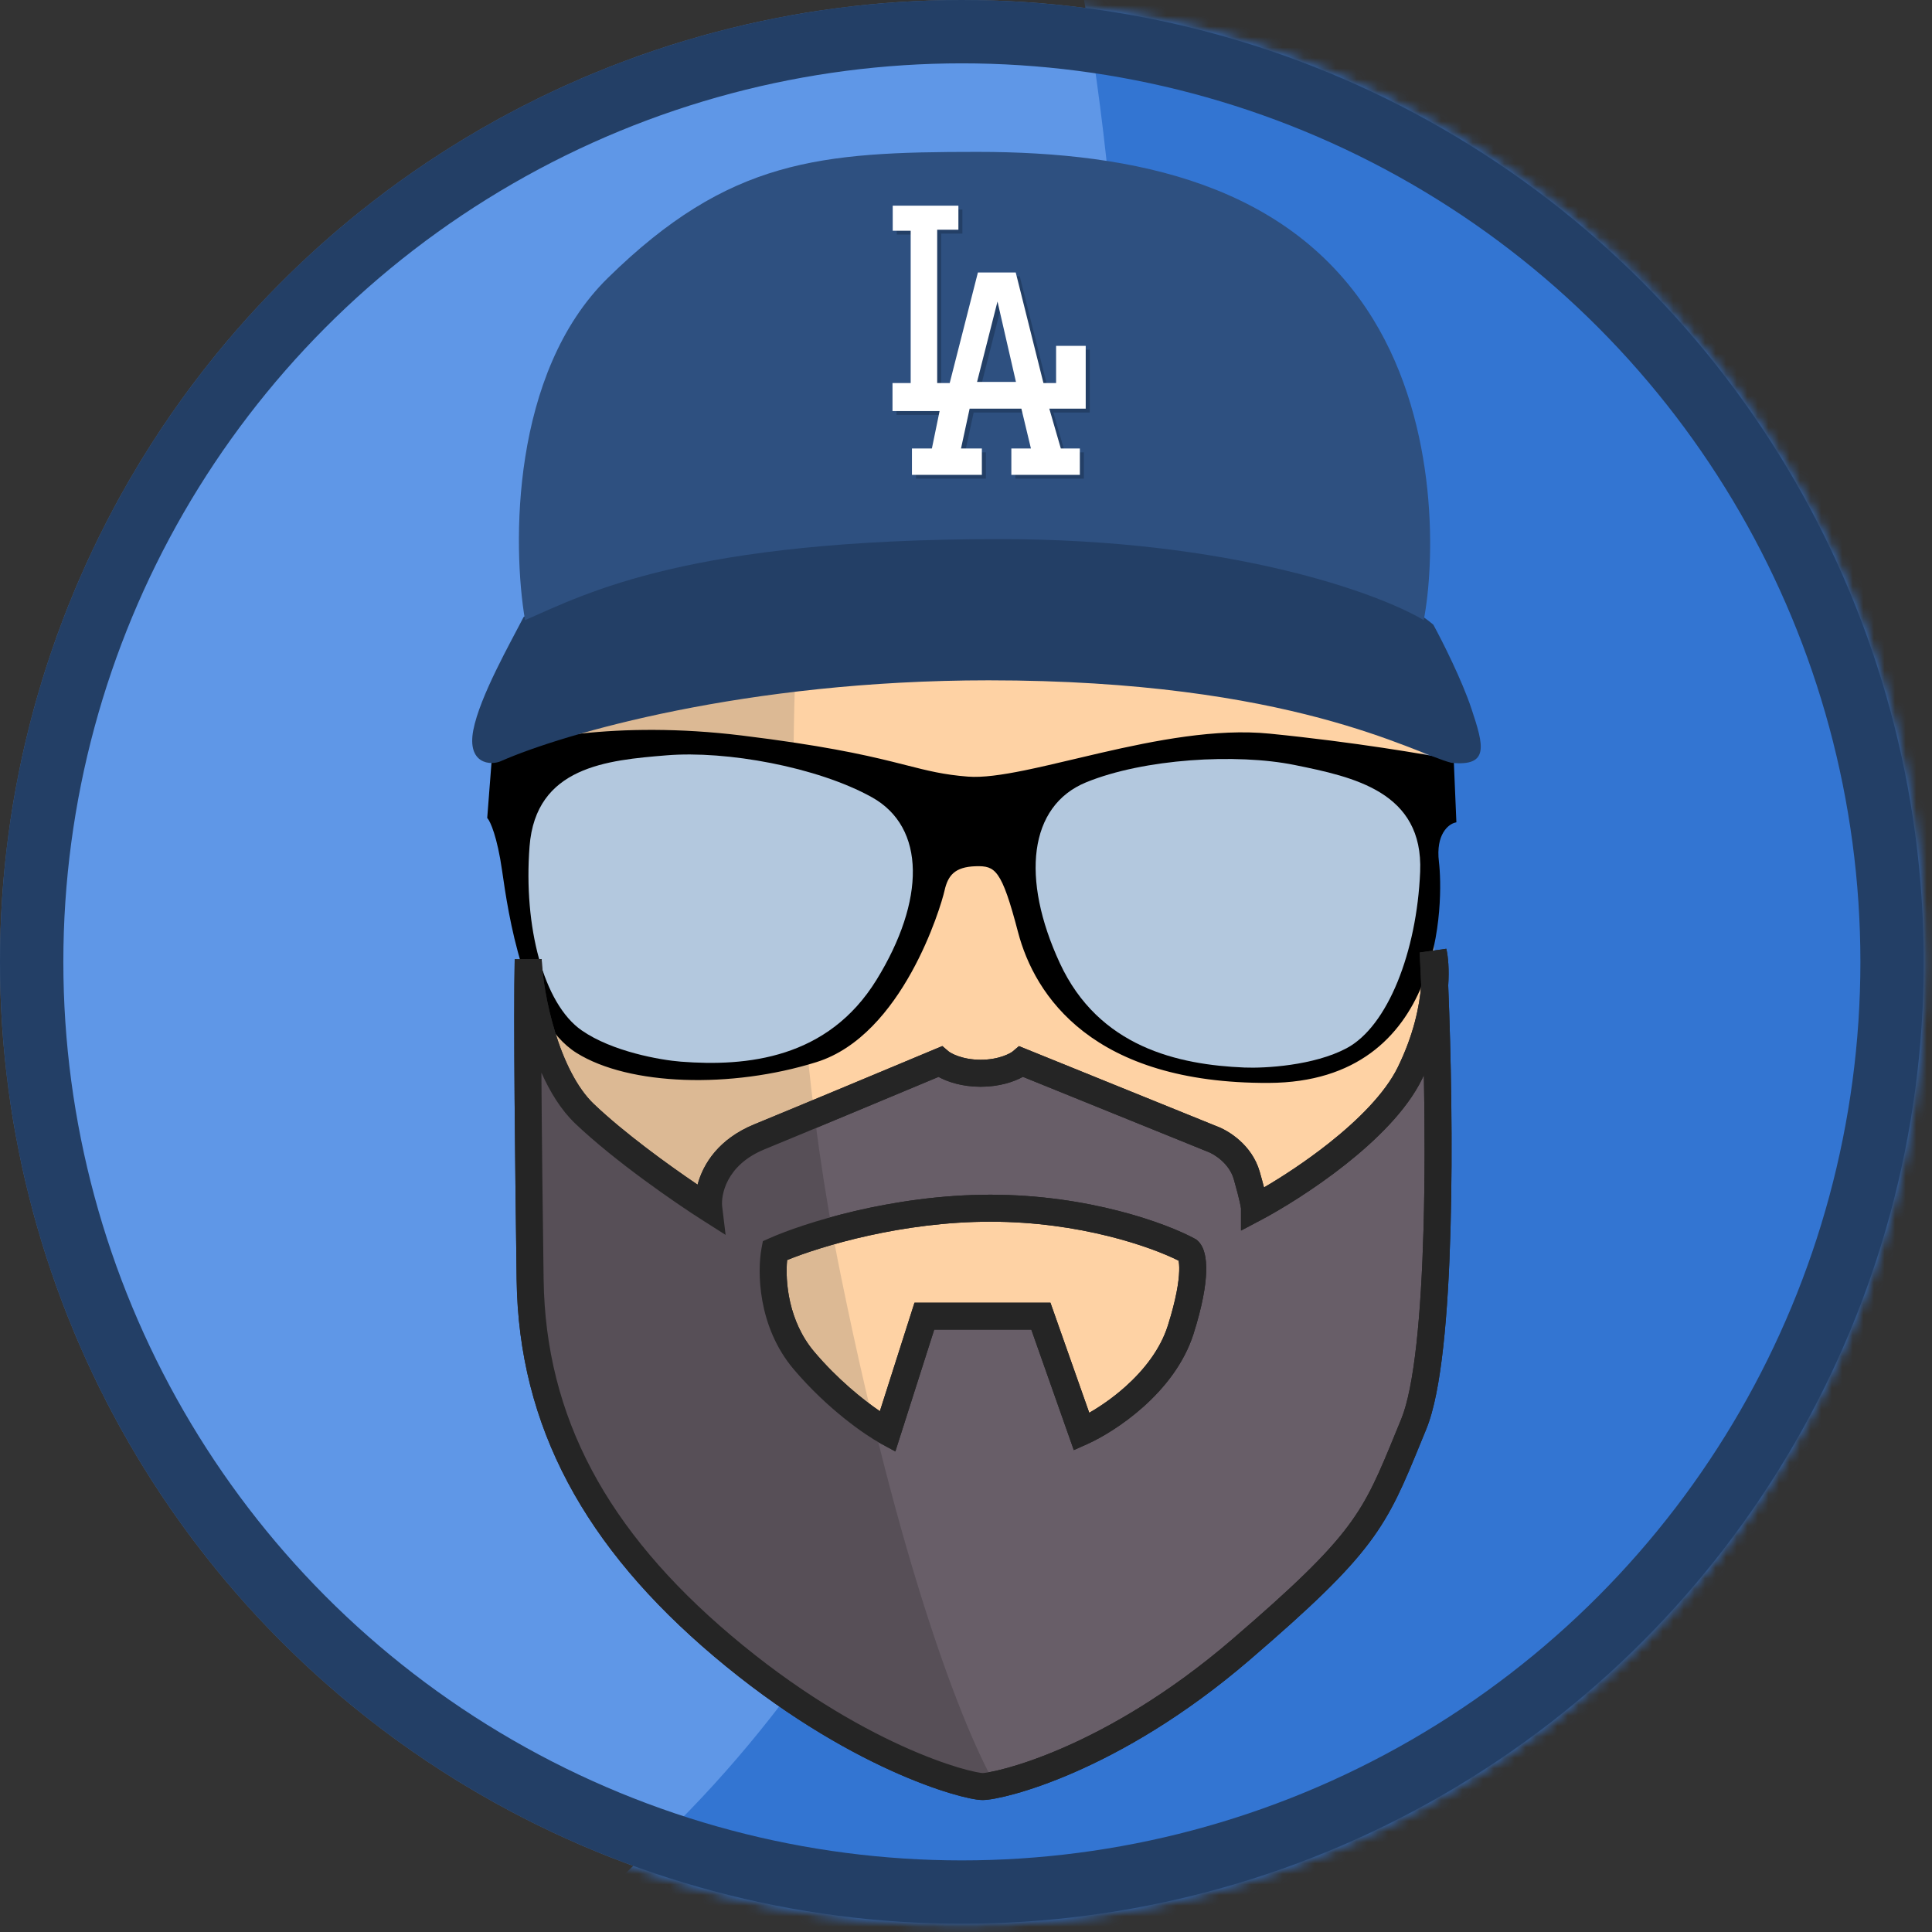<svg xmlns="http://www.w3.org/2000/svg" width="183" height="183" viewBox="0 0 183 183" fill="none"><rect x="0" y="0" width="183" height="183" fill="#333333" stroke="none"/><mask id="mask0_2_156" style="mask-type:alpha" maskUnits="userSpaceOnUse" x="0" y="0" width="183" height="183"><circle cx="91.109" cy="91.109" r="88.609" fill="#F23939" stroke="black" stroke-width="5"></circle></mask><g mask="url(#mask0_2_156)"><circle cx="91.109" cy="91.109" r="91.109" fill="#5F97E7"></circle><path d="M61.738 175.024C114.005 125.634 109.89 32.967 101.298 -7.193C129.47 -4.595 188.69 19.54 200.199 95.304C214.584 190.009 -3.596 236.762 61.738 175.024Z" fill="#3375D2"></path></g><circle cx="91.109" cy="91.109" r="88.109" stroke="#233F66" stroke-width="6"></circle><mask id="mask1_2_156" style="mask-type:alpha" maskUnits="userSpaceOnUse" x="49" y="47" width="87" height="99"><path d="M135.851 96.912C135.851 124.04 116.922 145.848 93.123 145.848C69.323 145.848 50.029 123.857 50.029 96.729C50.029 56.01 46.925 47.611 93.123 47.611C135.851 47.611 135.851 50.167 135.851 96.912Z" fill="#FED2A4"></path></mask><g mask="url(#mask1_2_156)"><path d="M135.851 96.912C135.851 124.04 116.922 145.848 93.123 145.848C69.323 145.848 50.029 123.857 50.029 96.729C50.029 56.01 46.925 47.611 93.123 47.611C135.851 47.611 135.851 50.167 135.851 96.912Z" fill="#FED2A4"></path><path d="M79.61 120.65C73.329 89.681 75.046 58.323 76.689 46.515C63.542 42.802 38.453 48.925 43.273 103.12C48.094 157.316 79.732 170.377 94.949 170.134C92.453 166.543 85.892 151.618 79.61 120.65Z" fill="#DCB994"></path></g><path d="M70.232 69.849C58.331 68.392 49.653 70.278 46.802 71.403L46.613 73.854L46.338 77.419C46.612 77.739 47.276 79.195 47.742 82.458C48.324 86.537 49.795 96.513 54.714 99.582C59.632 102.652 69.247 102.945 77.287 100.428C85.326 97.91 88.945 85.862 89.288 84.319C89.631 82.777 90.368 81.937 92.391 81.869C94.414 81.801 95.048 82.298 96.606 88.246C98.164 94.194 103.578 102.456 120.17 102.392C136.761 102.327 136.525 85.05 136.115 81.657C135.786 78.942 137.075 77.92 137.761 77.749L137.522 72.127C135.094 71.641 128.236 70.469 120.229 69.672C110.22 68.676 97.243 74.174 91.673 73.745C86.103 73.315 85.109 71.669 70.232 69.849Z" fill="black"></path><path fill-rule="evenodd" clip-rule="evenodd" d="M97.114 73.328C94.957 73.768 93.079 74.036 91.659 73.927C89.332 73.747 87.792 73.355 85.737 72.832C85.317 72.725 84.874 72.613 84.399 72.495C81.602 71.804 77.641 70.939 70.21 70.03C58.479 68.594 49.9 70.415 46.975 71.531L46.525 77.362C46.686 77.584 46.907 78.042 47.142 78.779C47.404 79.603 47.689 80.793 47.923 82.432C48.214 84.472 48.725 87.973 49.776 91.345C50.83 94.727 52.411 97.93 54.81 99.427C57.231 100.938 60.829 101.776 64.836 101.918C68.84 102.059 73.233 101.506 77.232 100.253C81.183 99.016 84.067 95.427 86.014 91.919C87.957 88.417 88.942 85.036 89.11 84.279C89.285 83.491 89.568 82.85 90.091 82.403C90.615 81.954 91.351 81.721 92.385 81.686C92.894 81.669 93.342 81.686 93.745 81.828C94.154 81.973 94.501 82.241 94.822 82.696C95.139 83.146 95.434 83.783 95.747 84.67C96.059 85.559 96.393 86.711 96.782 88.2C97.554 91.144 99.278 94.658 102.862 97.429C106.445 100.2 111.904 102.241 120.169 102.209C124.283 102.193 127.341 101.111 129.611 99.454C131.882 97.797 133.377 95.556 134.349 93.203C136.296 88.491 136.136 83.358 135.933 81.679C135.616 79.057 136.773 77.907 137.573 77.616L137.346 72.278C134.808 71.778 128.063 70.635 120.211 69.854C115.24 69.359 109.52 70.477 104.327 71.674C103.488 71.867 102.661 72.063 101.854 72.254C100.171 72.653 98.573 73.031 97.114 73.328ZM104.245 71.318C109.435 70.122 115.209 68.989 120.247 69.49C128.261 70.288 135.124 71.461 137.558 71.948L137.699 71.976L137.95 77.89L137.805 77.926C137.229 78.07 135.976 78.989 136.296 81.635C136.503 83.349 136.667 88.551 134.687 93.342C133.695 95.741 132.164 98.043 129.826 99.749C127.486 101.457 124.352 102.558 120.17 102.574C111.844 102.607 106.3 100.549 102.639 97.718C98.978 94.887 97.216 91.296 96.429 88.292C96.04 86.807 95.71 85.666 95.402 84.791C95.094 83.915 94.812 83.316 94.523 82.907C94.238 82.502 93.95 82.288 93.623 82.172C93.289 82.054 92.899 82.034 92.397 82.051C91.408 82.085 90.765 82.306 90.329 82.68C89.892 83.054 89.634 83.605 89.466 84.359C89.291 85.145 88.295 88.56 86.333 92.096C84.374 95.628 81.429 99.322 77.341 100.602C73.301 101.867 68.867 102.426 64.823 102.283C60.784 102.14 57.114 101.296 54.617 99.737C52.097 98.165 50.484 94.846 49.427 91.453C48.367 88.05 47.852 84.523 47.561 82.484C47.33 80.86 47.049 79.69 46.794 78.89C46.536 78.081 46.31 77.668 46.199 77.537L46.15 77.48L46.629 71.275L46.735 71.233C49.619 70.095 58.328 68.208 70.254 69.667C77.7 70.578 81.675 71.446 84.486 72.141C84.966 72.259 85.412 72.373 85.834 72.48C87.886 73.002 89.393 73.385 91.687 73.562C93.052 73.668 94.885 73.41 97.041 72.971C98.494 72.674 100.083 72.298 101.762 71.9C102.571 71.709 103.4 71.513 104.245 71.318Z" fill="black"></path><path d="M83.03 92.802C78.418 100.291 70.739 101.043 64.5 100.562C62.569 100.413 57.984 99.611 55.091 97.594C51.475 95.074 49.575 87.755 50.159 80.179C50.744 72.603 57.514 72.005 63.153 71.544C68.792 71.082 77.413 72.644 82.572 75.508C87.73 78.371 87.642 85.313 83.03 92.802Z" fill="#B3C8DE"></path><path d="M100.382 91.216C104.075 99.198 111.61 100.855 117.862 101.117C119.797 101.198 124.445 100.945 127.556 99.285C131.445 97.211 134.2 90.169 134.518 82.578C134.835 74.986 128.183 73.59 122.639 72.463C117.094 71.337 108.349 71.866 102.887 74.098C97.426 76.33 96.69 83.233 100.382 91.216Z" fill="#B3C8DE"></path><path fill-rule="evenodd" clip-rule="evenodd" d="M55.364 105.494C51.685 101.988 50.152 94.295 50.03 90.886C49.907 96.486 50.067 110.388 50.214 121.198C50.398 134.71 56.49 145.786 68.425 155.891C80.933 166.482 91.603 169.221 93.074 169.221C94.546 169.221 105.215 166.847 117.54 156.256C129.306 146.146 130.174 144.023 133.43 136.066C133.585 135.689 133.744 135.298 133.911 134.892C136.615 128.317 136.421 106.137 135.896 93.323C135.997 91.887 135.898 90.788 135.751 90.156C135.801 91.127 135.85 92.188 135.896 93.323C135.744 95.485 135.135 98.412 133.543 101.66C130.894 107.064 122.629 112.433 118.827 114.441C118.827 114.259 118.68 113.382 118.091 111.337C117.503 109.292 115.639 108.172 114.78 107.868L96.753 100.564C96.324 100.929 94.951 101.66 92.89 101.66C90.83 101.66 89.457 100.929 89.027 100.564C85.103 102.207 76.188 105.932 71.92 107.685C67.652 109.438 66.953 112.92 67.137 114.441C64.746 112.92 59.043 109 55.364 105.494ZM73.391 118.459C73.024 120.406 73.06 125.215 76.151 128.867C79.241 132.519 82.712 134.892 84.061 135.623L87.556 124.667H98.593L102.456 135.623C104.908 134.527 110.218 131.058 111.837 125.945C113.456 120.832 113.002 118.824 112.573 118.459C110.12 117.12 102.934 114.441 93.81 114.441C84.686 114.441 76.396 117.12 73.391 118.459Z" fill="#685E68"></path><path fill-rule="evenodd" clip-rule="evenodd" d="M134.474 90.222L136.996 89.867C137.176 90.644 137.275 91.85 137.176 93.341C137.438 99.76 137.616 108.505 137.392 116.483C137.28 120.486 137.065 124.313 136.706 127.566C136.351 130.782 135.843 133.556 135.093 135.379C134.927 135.783 134.768 136.173 134.613 136.55L134.581 136.628C132.978 140.546 131.892 143.201 129.698 146.121C127.511 149.033 124.256 152.17 118.373 157.226C112.107 162.61 106.249 165.917 101.748 167.882C99.499 168.864 97.585 169.512 96.126 169.916C94.713 170.308 93.628 170.499 93.074 170.499C92.499 170.499 91.396 170.274 89.993 169.851C88.532 169.412 86.616 168.718 84.359 167.691C79.844 165.637 73.949 162.243 67.599 156.867C55.453 146.583 49.126 135.181 48.936 121.215C48.789 110.417 48.629 96.487 48.752 90.858L51.307 90.84C51.364 92.424 51.757 95.089 52.585 97.778C53.422 100.494 54.644 103.042 56.246 104.569C59.124 107.311 63.308 110.342 66.075 112.212C66.604 110.224 68.094 107.875 71.434 106.503C75.697 104.752 84.609 101.029 88.534 99.385L89.258 99.082L89.856 99.591C90.031 99.74 91.102 100.381 92.89 100.381C94.678 100.381 95.75 99.74 95.925 99.591L96.515 99.088L115.237 106.674C116.319 107.067 118.58 108.414 119.32 110.984C119.487 111.566 119.621 112.06 119.727 112.475C121.476 111.451 123.693 110.006 125.825 108.321C128.661 106.082 131.201 103.534 132.396 101.097C133.893 98.042 134.466 95.305 134.616 93.303C134.571 92.199 134.523 91.167 134.474 90.222ZM134.871 101.848C134.812 101.973 134.752 102.097 134.691 102.222C133.236 105.19 130.319 108.029 127.41 110.327C124.469 112.649 121.386 114.535 119.424 115.572L117.549 116.562V114.441C117.549 114.468 117.549 114.467 117.542 114.427C117.532 114.361 117.504 114.189 117.432 113.865C117.329 113.4 117.152 112.696 116.863 111.691C116.432 110.193 115 109.302 114.353 109.073L114.327 109.063L96.892 101.999C96.023 102.476 94.642 102.938 92.89 102.938C91.144 102.938 89.766 102.479 88.897 102.004C84.718 103.753 76.465 107.2 72.406 108.868C68.745 110.371 68.281 113.253 68.406 114.288L68.73 116.97L66.451 115.52C64.038 113.985 58.253 110.012 54.483 106.42C53.145 105.145 52.095 103.425 51.282 101.599C51.318 107.69 51.407 114.942 51.492 121.18C51.67 134.239 57.527 144.99 69.251 154.916C75.41 160.13 81.103 163.401 85.418 165.364C87.576 166.346 89.385 166.999 90.729 167.404C91.402 167.606 91.953 167.745 92.367 167.831C92.575 167.875 92.742 167.904 92.869 167.922C92.933 167.931 92.982 167.936 93.019 167.939C93.056 167.942 93.073 167.943 93.074 167.943C93.256 167.943 94.056 167.837 95.443 167.453C96.783 167.081 98.583 166.474 100.726 165.539C105.009 163.669 110.647 160.494 116.707 155.287C122.59 150.232 125.651 147.253 127.654 144.586C129.636 141.948 130.612 139.579 132.247 135.582C132.402 135.205 132.562 134.813 132.729 134.406C133.332 132.941 133.813 130.477 134.165 127.285C134.514 124.129 134.725 120.377 134.837 116.411C134.971 111.615 134.959 106.531 134.871 101.848ZM74.557 119.352C74.365 121.361 74.672 125.141 77.126 128.041C79.337 130.653 81.747 132.58 83.342 133.67L86.622 123.389H99.497L103.174 133.818C104.189 133.237 105.42 132.4 106.607 131.338C108.344 129.783 109.903 127.821 110.619 125.559C111.406 123.071 111.665 121.414 111.695 120.384C111.71 119.908 111.674 119.595 111.635 119.41C109.075 118.117 102.324 115.72 93.81 115.72C85.494 115.72 77.873 118.006 74.557 119.352ZM111.586 119.243C111.586 119.242 111.588 119.246 111.591 119.254C111.587 119.247 111.586 119.243 111.586 119.243ZM72.871 117.291C76.007 115.894 84.474 113.163 93.81 113.163C103.153 113.163 110.549 115.897 113.185 117.337L113.301 117.4L113.401 117.485C113.815 117.837 114.008 118.348 114.109 118.762C114.221 119.223 114.271 119.788 114.251 120.46C114.211 121.803 113.887 123.706 113.056 126.331C112.153 129.182 110.247 131.511 108.311 133.243C106.373 134.978 104.32 136.19 102.977 136.79L101.711 137.355L97.688 125.945H88.49L84.809 137.482L83.452 136.747C81.973 135.946 78.375 133.474 75.175 129.692C71.751 125.646 71.725 120.395 72.135 118.221L72.26 117.564L72.871 117.291Z" fill="#252525"></path><path d="M94.778 49.54C70.986 49.54 54.743 55.476 49.596 58.444C48.389 60.806 45.44 65.967 44.83 69.165C44.22 72.364 46.482 72.558 47.499 72.073C53.282 69.529 70.605 64.441 93.634 64.441C122.421 64.441 133.86 71.346 137.482 72.255C141.104 72.618 140.532 70.619 139.389 67.167C138.474 64.404 136.593 60.685 135.766 59.171C132.017 55.961 118.57 49.54 94.778 49.54Z" fill="#233F66"></path><path d="M57.576 26.327C48.394 35.335 48.522 51.69 49.733 58.741C55.599 56.182 65.227 51.064 94.686 51.064C116.569 51.064 130.584 56.182 134.856 58.741C135.876 53.509 136.348 40.487 130.074 30.251C122.231 17.456 107.502 14.386 92.581 14.386C77.661 14.386 69.053 15.068 57.576 26.327Z" fill="#2E5080"></path><path fill-rule="evenodd" clip-rule="evenodd" d="M84.94 19.847H91.161V22.126H89.152V36.647H90.337L93.009 26.173H96.592L99.217 36.647H100.416V33.124H103.222V39.073H99.773L100.864 42.845H102.666V45.341H96.177V42.845H98.032L97.128 39.073H92.226L91.409 42.845H93.384V45.341H86.761V42.845H88.65L89.38 39.303H84.92V36.647H86.641V22.221H84.94V19.847ZM92.929 36.539H96.612L94.864 28.924L92.929 36.539Z" fill="#233F66"></path><path fill-rule="evenodd" clip-rule="evenodd" d="M84.559 19.483H90.78V21.762H88.771V36.284H89.956L92.628 25.809H96.211L98.836 36.284H100.034V32.76H102.84V38.709H99.391L100.483 42.481H102.284V44.977H95.795V42.481H97.65L96.746 38.709H91.844L91.028 42.481H93.003V44.977H86.38V42.481H88.269L88.998 38.939H84.538V36.284H86.26V21.858H84.559V19.483ZM92.548 36.175H96.231L94.483 28.56L92.548 36.175Z" fill="white"></path><mask id="mask2_2_156" style="mask-type:alpha" maskUnits="userSpaceOnUse" x="49" y="90" width="88" height="80"><path fill-rule="evenodd" clip-rule="evenodd" d="M55.364 105.494C51.685 101.988 50.152 94.295 50.03 90.886C49.907 96.486 50.067 110.388 50.214 121.198C50.398 134.71 56.49 145.786 68.425 155.891C80.933 166.482 91.603 169.221 93.074 169.221C94.546 169.221 105.215 166.847 117.54 156.256C129.306 146.146 130.174 144.023 133.43 136.066C133.585 135.689 133.744 135.298 133.911 134.892C136.615 128.317 136.421 106.137 135.896 93.323C135.997 91.887 135.898 90.788 135.751 90.156C135.801 91.127 135.85 92.188 135.896 93.323C135.744 95.485 135.135 98.412 133.543 101.66C130.894 107.064 122.629 112.433 118.827 114.441C118.827 114.259 118.68 113.382 118.091 111.337C117.503 109.292 115.639 108.172 114.78 107.868L96.753 100.564C96.324 100.929 94.951 101.66 92.89 101.66C90.83 101.66 89.457 100.929 89.027 100.564C85.103 102.207 76.188 105.932 71.92 107.685C67.652 109.438 66.953 112.92 67.137 114.441C64.746 112.92 59.043 109 55.364 105.494ZM73.391 118.459C73.024 120.406 73.06 125.215 76.151 128.867C79.241 132.519 82.712 134.892 84.061 135.623L87.556 124.667H98.593L102.456 135.623C104.908 134.527 110.218 131.058 111.837 125.945C113.456 120.832 113.002 118.824 112.573 118.459C110.12 117.12 102.934 114.441 93.81 114.441C84.686 114.441 76.396 117.12 73.391 118.459Z" fill="#685E68"></path></mask><g mask="url(#mask2_2_156)"><path d="M79.61 120.65C73.329 89.681 75.045 58.323 76.689 46.515C63.542 42.802 38.453 48.925 43.273 103.12C48.094 157.316 79.732 170.377 94.949 170.134C92.453 166.543 85.892 151.619 79.61 120.65Z" fill="#574F57"></path></g><path fill-rule="evenodd" clip-rule="evenodd" d="M134.474 90.222L136.996 89.867C137.176 90.644 137.275 91.85 137.176 93.341C137.438 99.76 137.616 108.505 137.392 116.483C137.28 120.486 137.065 124.313 136.706 127.566C136.351 130.782 135.843 133.556 135.093 135.379C134.927 135.783 134.768 136.173 134.613 136.55L134.581 136.628C132.978 140.546 131.892 143.201 129.698 146.121C127.511 149.033 124.256 152.17 118.373 157.226C112.107 162.61 106.249 165.917 101.748 167.882C99.499 168.864 97.585 169.512 96.126 169.916C94.713 170.308 93.628 170.499 93.074 170.499C92.499 170.499 91.396 170.274 89.993 169.851C88.532 169.412 86.616 168.718 84.359 167.691C79.844 165.637 73.949 162.243 67.599 156.867C55.453 146.583 49.126 135.181 48.936 121.215C48.789 110.417 48.629 96.487 48.752 90.858L51.307 90.84C51.364 92.424 51.757 95.089 52.585 97.778C53.422 100.494 54.644 103.042 56.246 104.569C59.124 107.311 63.308 110.342 66.075 112.212C66.604 110.224 68.094 107.875 71.434 106.503C75.697 104.752 84.609 101.029 88.534 99.385L89.258 99.082L89.856 99.591C90.031 99.74 91.102 100.381 92.89 100.381C94.678 100.381 95.75 99.74 95.925 99.591L96.515 99.088L115.237 106.674C116.319 107.067 118.58 108.414 119.32 110.984C119.487 111.566 119.621 112.06 119.727 112.475C121.476 111.451 123.693 110.006 125.825 108.321C128.661 106.082 131.201 103.534 132.396 101.097C133.893 98.042 134.466 95.305 134.616 93.303C134.571 92.199 134.523 91.167 134.474 90.222ZM134.871 101.848C134.812 101.973 134.752 102.097 134.691 102.222C133.236 105.19 130.319 108.029 127.41 110.327C124.469 112.649 121.386 114.535 119.424 115.572L117.549 116.562V114.441C117.549 114.468 117.549 114.467 117.542 114.427C117.532 114.361 117.504 114.189 117.432 113.865C117.329 113.4 117.152 112.696 116.863 111.691C116.432 110.193 115 109.302 114.353 109.073L114.327 109.063L96.892 101.999C96.023 102.476 94.642 102.938 92.89 102.938C91.144 102.938 89.766 102.479 88.897 102.004C84.718 103.753 76.465 107.2 72.406 108.868C68.745 110.371 68.281 113.253 68.406 114.288L68.73 116.97L66.451 115.52C64.038 113.985 58.253 110.012 54.483 106.42C53.145 105.145 52.095 103.425 51.282 101.599C51.318 107.69 51.407 114.942 51.492 121.18C51.67 134.239 57.527 144.99 69.251 154.916C75.41 160.13 81.103 163.401 85.418 165.364C87.576 166.346 89.385 166.999 90.729 167.404C91.402 167.606 91.953 167.745 92.367 167.831C92.575 167.875 92.742 167.904 92.869 167.922C92.933 167.931 92.982 167.936 93.019 167.939C93.056 167.942 93.073 167.943 93.074 167.943C93.256 167.943 94.056 167.837 95.443 167.453C96.783 167.081 98.583 166.474 100.726 165.539C105.009 163.669 110.647 160.494 116.707 155.287C122.59 150.232 125.651 147.253 127.654 144.586C129.636 141.948 130.612 139.579 132.247 135.582C132.402 135.205 132.562 134.813 132.729 134.406C133.332 132.941 133.813 130.477 134.165 127.285C134.514 124.129 134.725 120.377 134.837 116.411C134.971 111.615 134.959 106.531 134.871 101.848ZM74.557 119.352C74.365 121.361 74.672 125.141 77.126 128.041C79.337 130.653 81.747 132.58 83.342 133.67L86.622 123.389H99.497L103.174 133.818C104.189 133.237 105.42 132.4 106.607 131.338C108.344 129.783 109.903 127.821 110.619 125.559C111.406 123.071 111.665 121.414 111.695 120.384C111.71 119.908 111.674 119.595 111.635 119.41C109.075 118.117 102.324 115.72 93.81 115.72C85.494 115.72 77.873 118.006 74.557 119.352ZM111.586 119.243C111.586 119.242 111.588 119.246 111.591 119.254C111.587 119.247 111.586 119.243 111.586 119.243ZM72.871 117.291C76.007 115.894 84.474 113.163 93.81 113.163C103.153 113.163 110.549 115.897 113.185 117.337L113.301 117.4L113.401 117.485C113.815 117.837 114.008 118.348 114.109 118.762C114.221 119.223 114.271 119.788 114.251 120.46C114.211 121.803 113.887 123.706 113.056 126.331C112.153 129.182 110.247 131.511 108.311 133.243C106.373 134.978 104.32 136.19 102.977 136.79L101.711 137.355L97.688 125.945H88.49L84.809 137.482L83.452 136.747C81.973 135.946 78.375 133.474 75.175 129.692C71.751 125.646 71.725 120.395 72.135 118.221L72.26 117.564L72.871 117.291Z" fill="#252525"></path></svg>